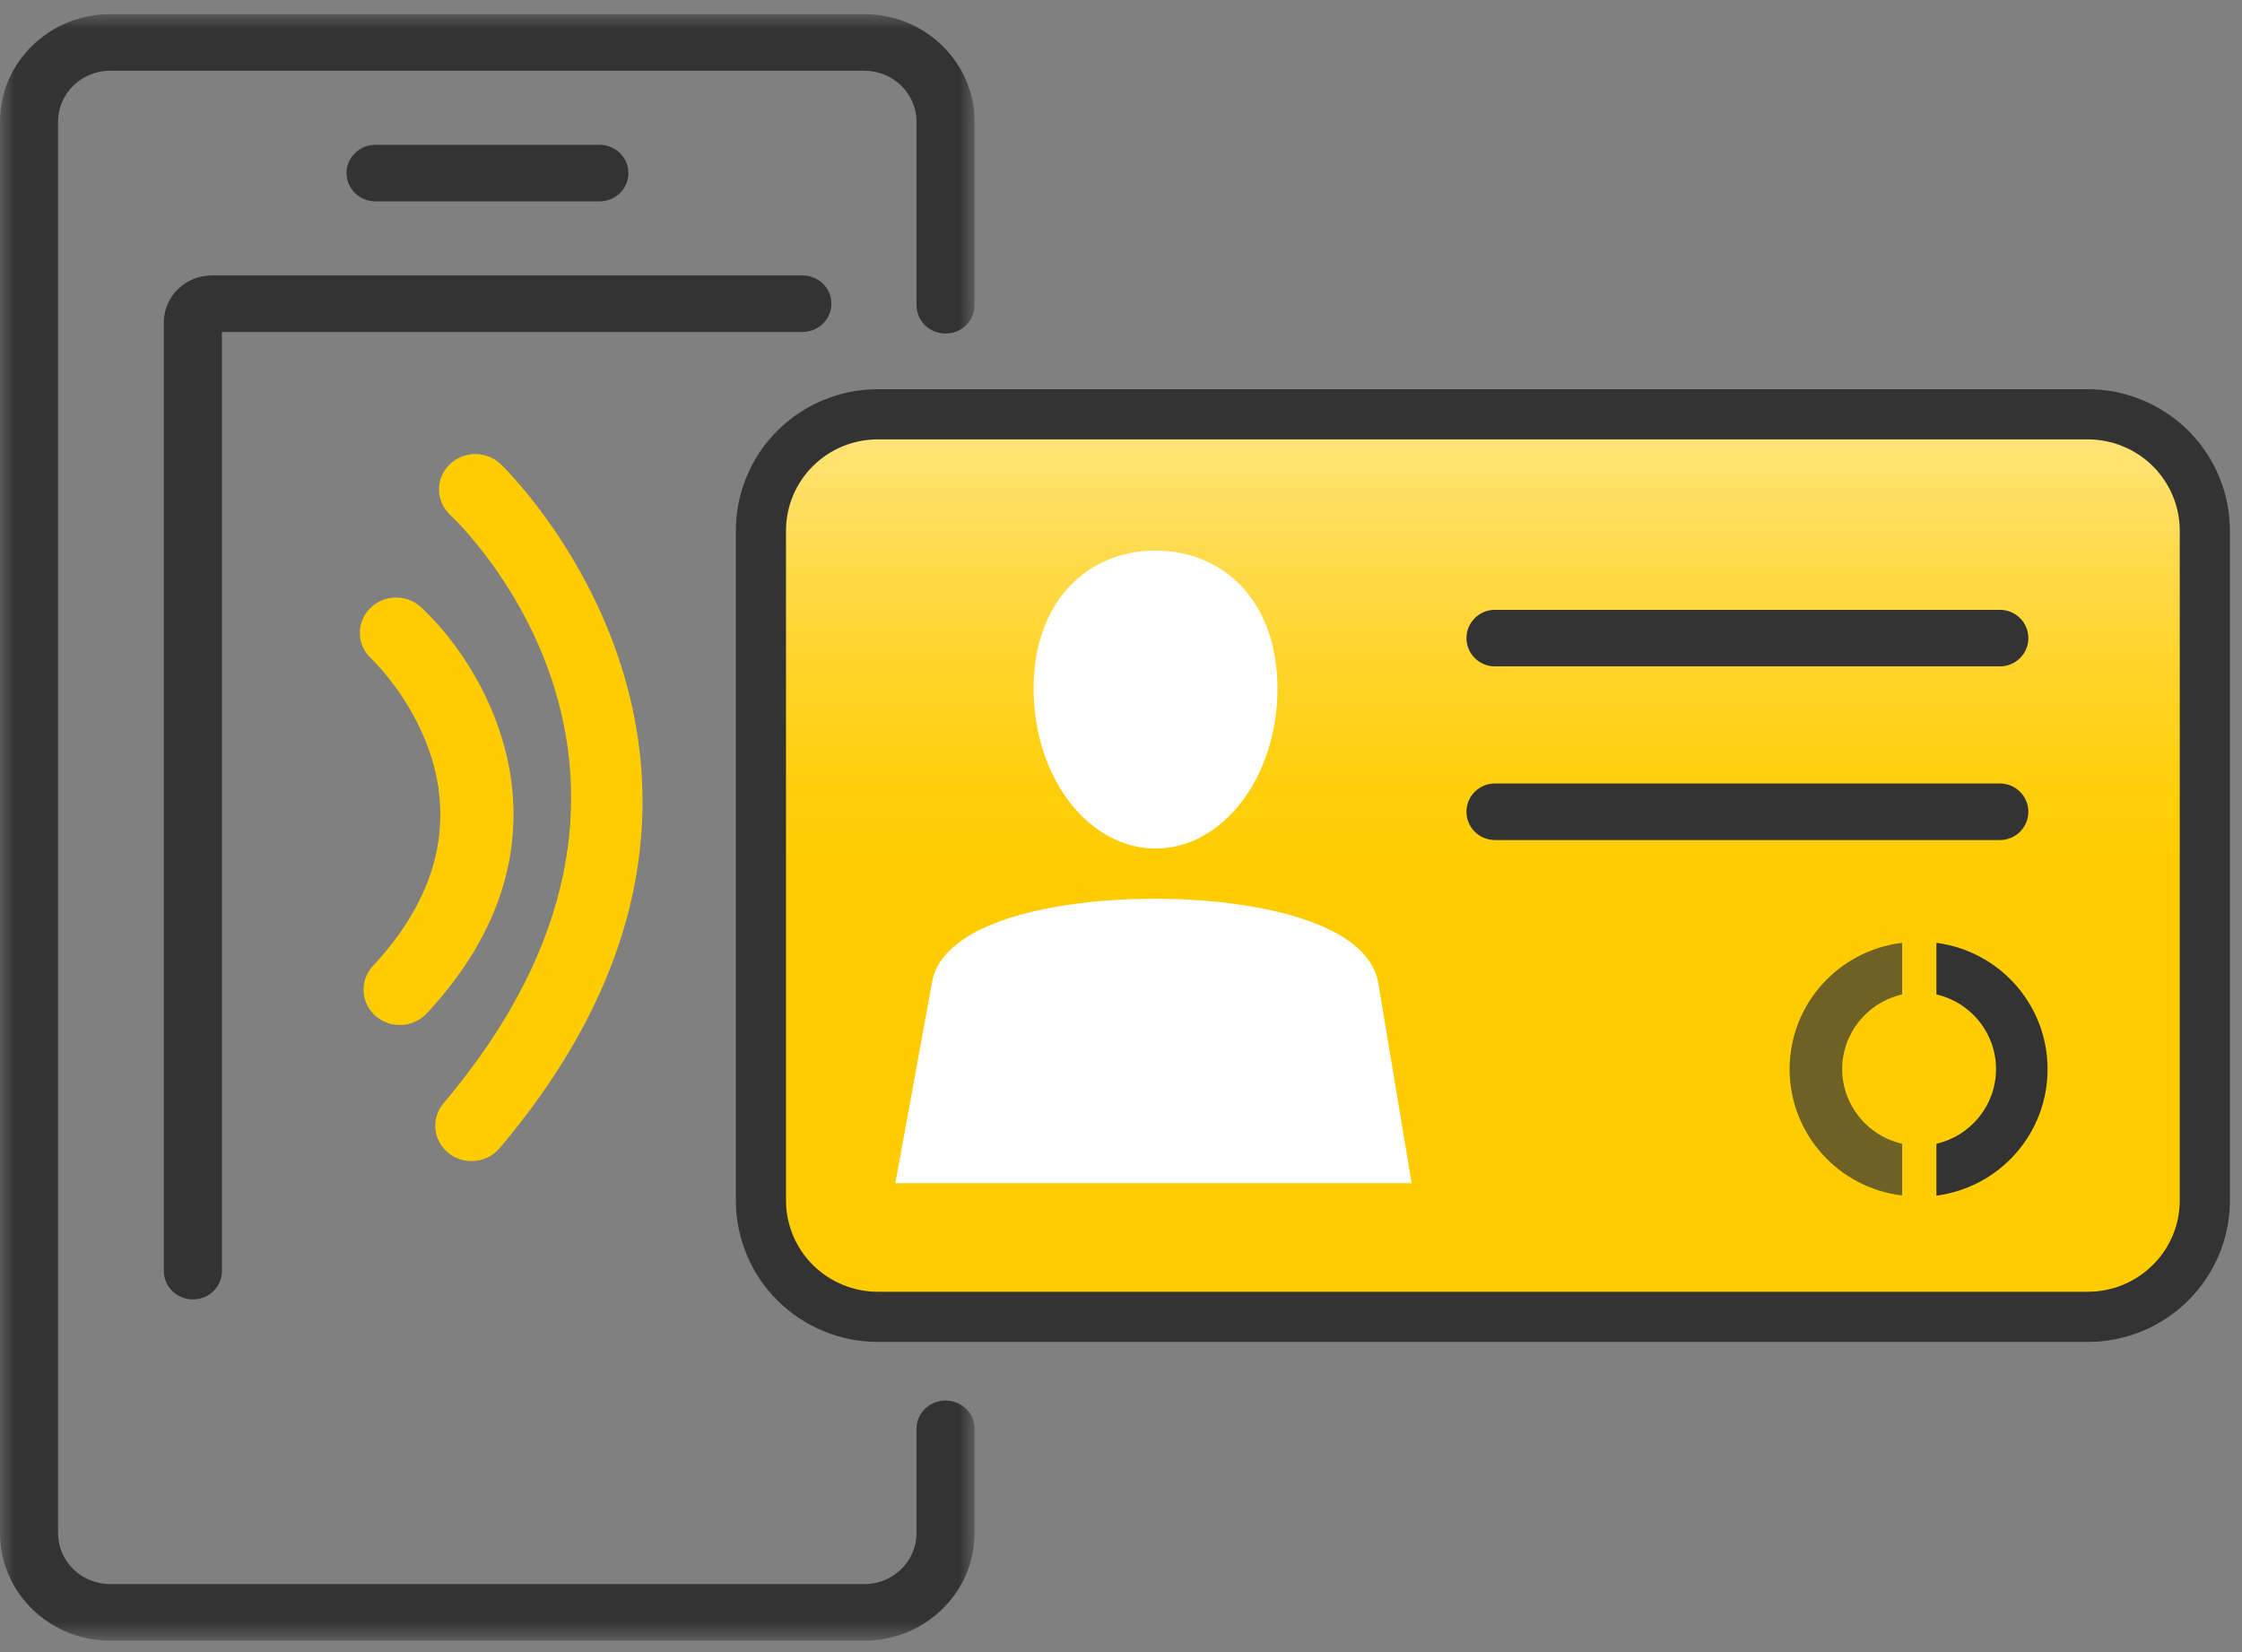 <svg xmlns="http://www.w3.org/2000/svg" xmlns:xlink="http://www.w3.org/1999/xlink" width="76" height="56" viewBox="0 0 76 56">
  <rect x="0" y="0" width="76" height="56" fill="#808080" stroke="none"/>
  <defs>
    <linearGradient id="pi_eid-a" x1="49.995%" x2="49.995%" y1="0%" y2="99.969%">
      <stop offset="0%" stop-color="#FFE580"/>
      <stop offset="0%" stop-color="#FFE580"/>
      <stop offset="17%" stop-color="#FFDA49"/>
      <stop offset="31%" stop-color="#FFD321"/>
      <stop offset="43%" stop-color="#FFCE09"/>
      <stop offset="50%" stop-color="#FC0"/>
    </linearGradient>
    <path id="pi_eid-b" d="M1.764,0.014 C0.792,0.014 0,0.788 0,1.738 L0,1.738 L0,49.585 C0,50.537 0.792,51.31 1.764,51.31 L1.764,51.31 L27.332,51.31 C28.306,51.31 29.099,50.537 29.099,49.585 L29.099,49.585 L29.099,37.534 C29.099,37.021 29.515,36.605 30.036,36.581 L30.036,36.581 L25.23,36.581 L25.23,40.073 C25.23,40.415 24.939,40.702 24.584,40.702 L24.584,40.702 L5.215,40.702 C4.859,40.702 4.571,40.415 4.571,40.073 L4.571,40.073 L4.571,8.539 C4.571,8.192 4.859,7.91 5.215,7.91 L5.215,7.91 L24.584,7.91 C24.939,7.91 25.23,8.192 25.23,8.539 L25.23,8.539 L25.23,8.965 L30.083,8.965 L30.083,8.921 C29.54,8.921 29.099,8.492 29.099,7.962 L29.099,7.962 L29.099,1.738 C29.099,0.788 28.306,0.014 27.332,0.014 L27.332,0.014 L1.764,0.014 Z"/>
    <polygon id="pi_eid-d" points="0 .014 33.036 .014 33.036 55.147 0 55.147"/>
  </defs>
  <g fill="none" fill-rule="evenodd">
    <g transform="translate(25.385 13.846)">
      <path fill="url(#pi_eid-a)" stroke="#333" stroke-width="1.7" d="M45.391,0.197 L4.379,0.197 C3.324,0.195 2.312,0.612 1.567,1.355 C0.822,2.098 0.406,3.106 0.409,4.155 L0.409,26.845 C0.409,27.892 0.828,28.896 1.572,29.636 C2.317,30.376 3.326,30.791 4.379,30.79 L45.391,30.79 C47.579,30.787 49.353,29.022 49.355,26.845 L49.355,4.155 C49.358,3.107 48.941,2.101 48.198,1.358 C47.454,0.616 46.444,0.198 45.391,0.197 Z"/>
      <path d="M48.392,26.835 C48.389,28.483 47.047,29.819 45.391,29.821 L4.379,29.821 C2.72,29.821 1.376,28.485 1.373,26.835 L1.373,4.155 C1.376,2.505 2.72,1.167 4.379,1.165 L45.391,1.165 C47.048,1.17 48.389,2.507 48.392,4.155 L48.392,26.835 Z"/>
      <path fill="#FFF" d="M17.919 9.5C17.919 6.504 16.07 4.817 13.786 4.817 11.503 4.817 9.653 6.504 9.653 9.5 9.653 12.495 11.503 14.916 13.786 14.916 16.07 14.916 17.919 12.49 17.919 9.5zM6.209 19.45L4.966 26.26 22.467 26.26 21.339 19.493C21.002 17.374 17.038 16.617 13.748 16.617 10.458 16.617 6.57 17.379 6.209 19.45z"/>
      <path fill="#333" d="M42.409 8.742L25.289 8.742C24.757 8.742 24.326 8.313 24.326 7.784 24.326 7.254 24.757 6.825 25.289 6.825L42.409 6.825C42.941 6.825 43.373 7.254 43.373 7.784 43.373 8.313 42.941 8.742 42.409 8.742zM42.409 14.628L25.289 14.628C24.757 14.628 24.326 14.199 24.326 13.669 24.326 13.14 24.757 12.711 25.289 12.711L42.409 12.711C42.941 12.711 43.373 13.14 43.373 13.669 43.373 14.199 42.941 14.628 42.409 14.628z"/>
      <path fill="#333" d="M37.062,22.392 C37.065,21.181 37.908,20.132 39.095,19.862 L39.095,18.112 C36.918,18.374 35.28,20.213 35.28,22.395 C35.28,24.577 36.918,26.415 39.095,26.677 L39.095,24.923 C37.908,24.653 37.065,23.604 37.062,22.392 L37.062,22.392 Z" opacity=".7"/>
      <path fill="#333" d="M44.023,22.392 C44.025,20.227 42.413,18.396 40.256,18.112 L40.256,19.862 C41.439,20.135 42.277,21.184 42.277,22.392 C42.277,23.601 41.439,24.65 40.256,24.923 L40.256,26.682 C42.417,26.398 44.03,24.561 44.023,22.392 L44.023,22.392 Z"/>
    </g>
    <g transform="translate(1.968 2.384)">
      <mask id="pi_eid-c" fill="#fff">
        <use xlink:href="#pi_eid-b"/>
      </mask>
      <path d="M1.764,0.014 C0.792,0.014 0,0.788 0,1.738 L0,1.738 L0,49.585 C0,50.537 0.792,51.31 1.764,51.31 L1.764,51.31 L27.332,51.31 C28.306,51.31 29.099,50.537 29.099,49.585 L29.099,49.585 L29.099,37.534 C29.099,37.021 29.515,36.605 30.036,36.581 L30.036,36.581 L25.23,36.581 L25.23,40.073 C25.23,40.415 24.939,40.702 24.584,40.702 L24.584,40.702 L5.215,40.702 C4.859,40.702 4.571,40.415 4.571,40.073 L4.571,40.073 L4.571,8.539 C4.571,8.192 4.859,7.91 5.215,7.91 L5.215,7.91 L24.584,7.91 C24.939,7.91 25.23,8.192 25.23,8.539 L25.23,8.539 L25.23,8.965 L30.083,8.965 L30.083,8.921 C29.54,8.921 29.099,8.492 29.099,7.962 L29.099,7.962 L29.099,1.738 C29.099,0.788 28.306,0.014 27.332,0.014 L27.332,0.014 L1.764,0.014 Z" mask="url(#pi_eid-c)"/>
    </g>
    <g transform="translate(0 .466)">
      <path fill="#333" d="M6.539 43.579C5.996 43.579 5.555 43.149 5.555 42.62L5.555 10.457C5.555 9.581 6.285 8.869 7.183 8.869L27.199 8.869C27.743 8.869 28.183 9.298 28.183 9.828 28.183 10.358 27.743 10.787 27.199 10.787L7.523 10.787 7.523 42.62C7.523 43.149 7.083 43.579 6.539 43.579M20.319 6.36L12.731 6.36C12.187 6.36 11.746 5.93 11.746 5.401 11.746 4.871 12.187 4.442 12.731 4.442L20.319 4.442C20.862 4.442 21.303 4.871 21.303 5.401 21.303 5.93 20.862 6.36 20.319 6.36"/>
      <path fill="#FC0" d="M13.553,34.278 C13.258,34.278 12.962,34.175 12.726,33.966 C12.224,33.521 12.187,32.763 12.644,32.273 C17.715,26.836 12.785,22.05 12.572,21.848 C12.086,21.388 12.072,20.63 12.542,20.155 C13.013,19.68 13.788,19.663 14.277,20.12 C16.685,22.369 19.824,28.14 14.464,33.886 C14.221,34.146 13.888,34.278 13.553,34.278"/>
      <path fill="#FC0" d="M15.984,38.891 C15.708,38.891 15.431,38.802 15.202,38.618 C14.678,38.196 14.603,37.441 15.035,36.93 C24.437,25.82 15.639,17.342 15.26,16.987 C14.77,16.528 14.755,15.769 15.226,15.292 C15.698,14.814 16.476,14.801 16.966,15.259 C17.075,15.362 27.768,25.653 16.934,38.455 C16.691,38.743 16.338,38.891 15.984,38.891"/>
      <mask id="pi_eid-e" fill="#fff">
        <use xlink:href="#pi_eid-d"/>
      </mask>
      <path fill="#333" d="M32.004,47.009 C31.483,47.034 31.068,47.449 31.068,47.963 L31.068,51.503 C31.068,52.455 30.274,53.229 29.3,53.229 L3.732,53.229 C2.76,53.229 1.968,52.455 1.968,51.503 L1.968,3.657 C1.968,2.706 2.76,1.932 3.732,1.932 L29.3,1.932 C30.274,1.932 31.068,2.706 31.068,3.657 L31.068,9.88 C31.068,10.41 31.508,10.84 32.052,10.84 C32.595,10.84 33.036,10.41 33.036,9.88 L33.036,3.657 C33.036,1.648 31.36,0.014 29.3,0.014 L3.732,0.014 C1.674,0.014 4.92081448e-05,1.648 4.92081448e-05,3.657 L4.92081448e-05,51.503 C4.92081448e-05,53.512 1.674,55.147 3.732,55.147 L29.3,55.147 C31.36,55.147 33.036,53.512 33.036,51.503 L33.036,47.963 C33.036,47.449 32.62,47.034 32.099,47.009 L32.004,47.009 Z" mask="url(#pi_eid-e)"/>
    </g>
  </g>
</svg>
